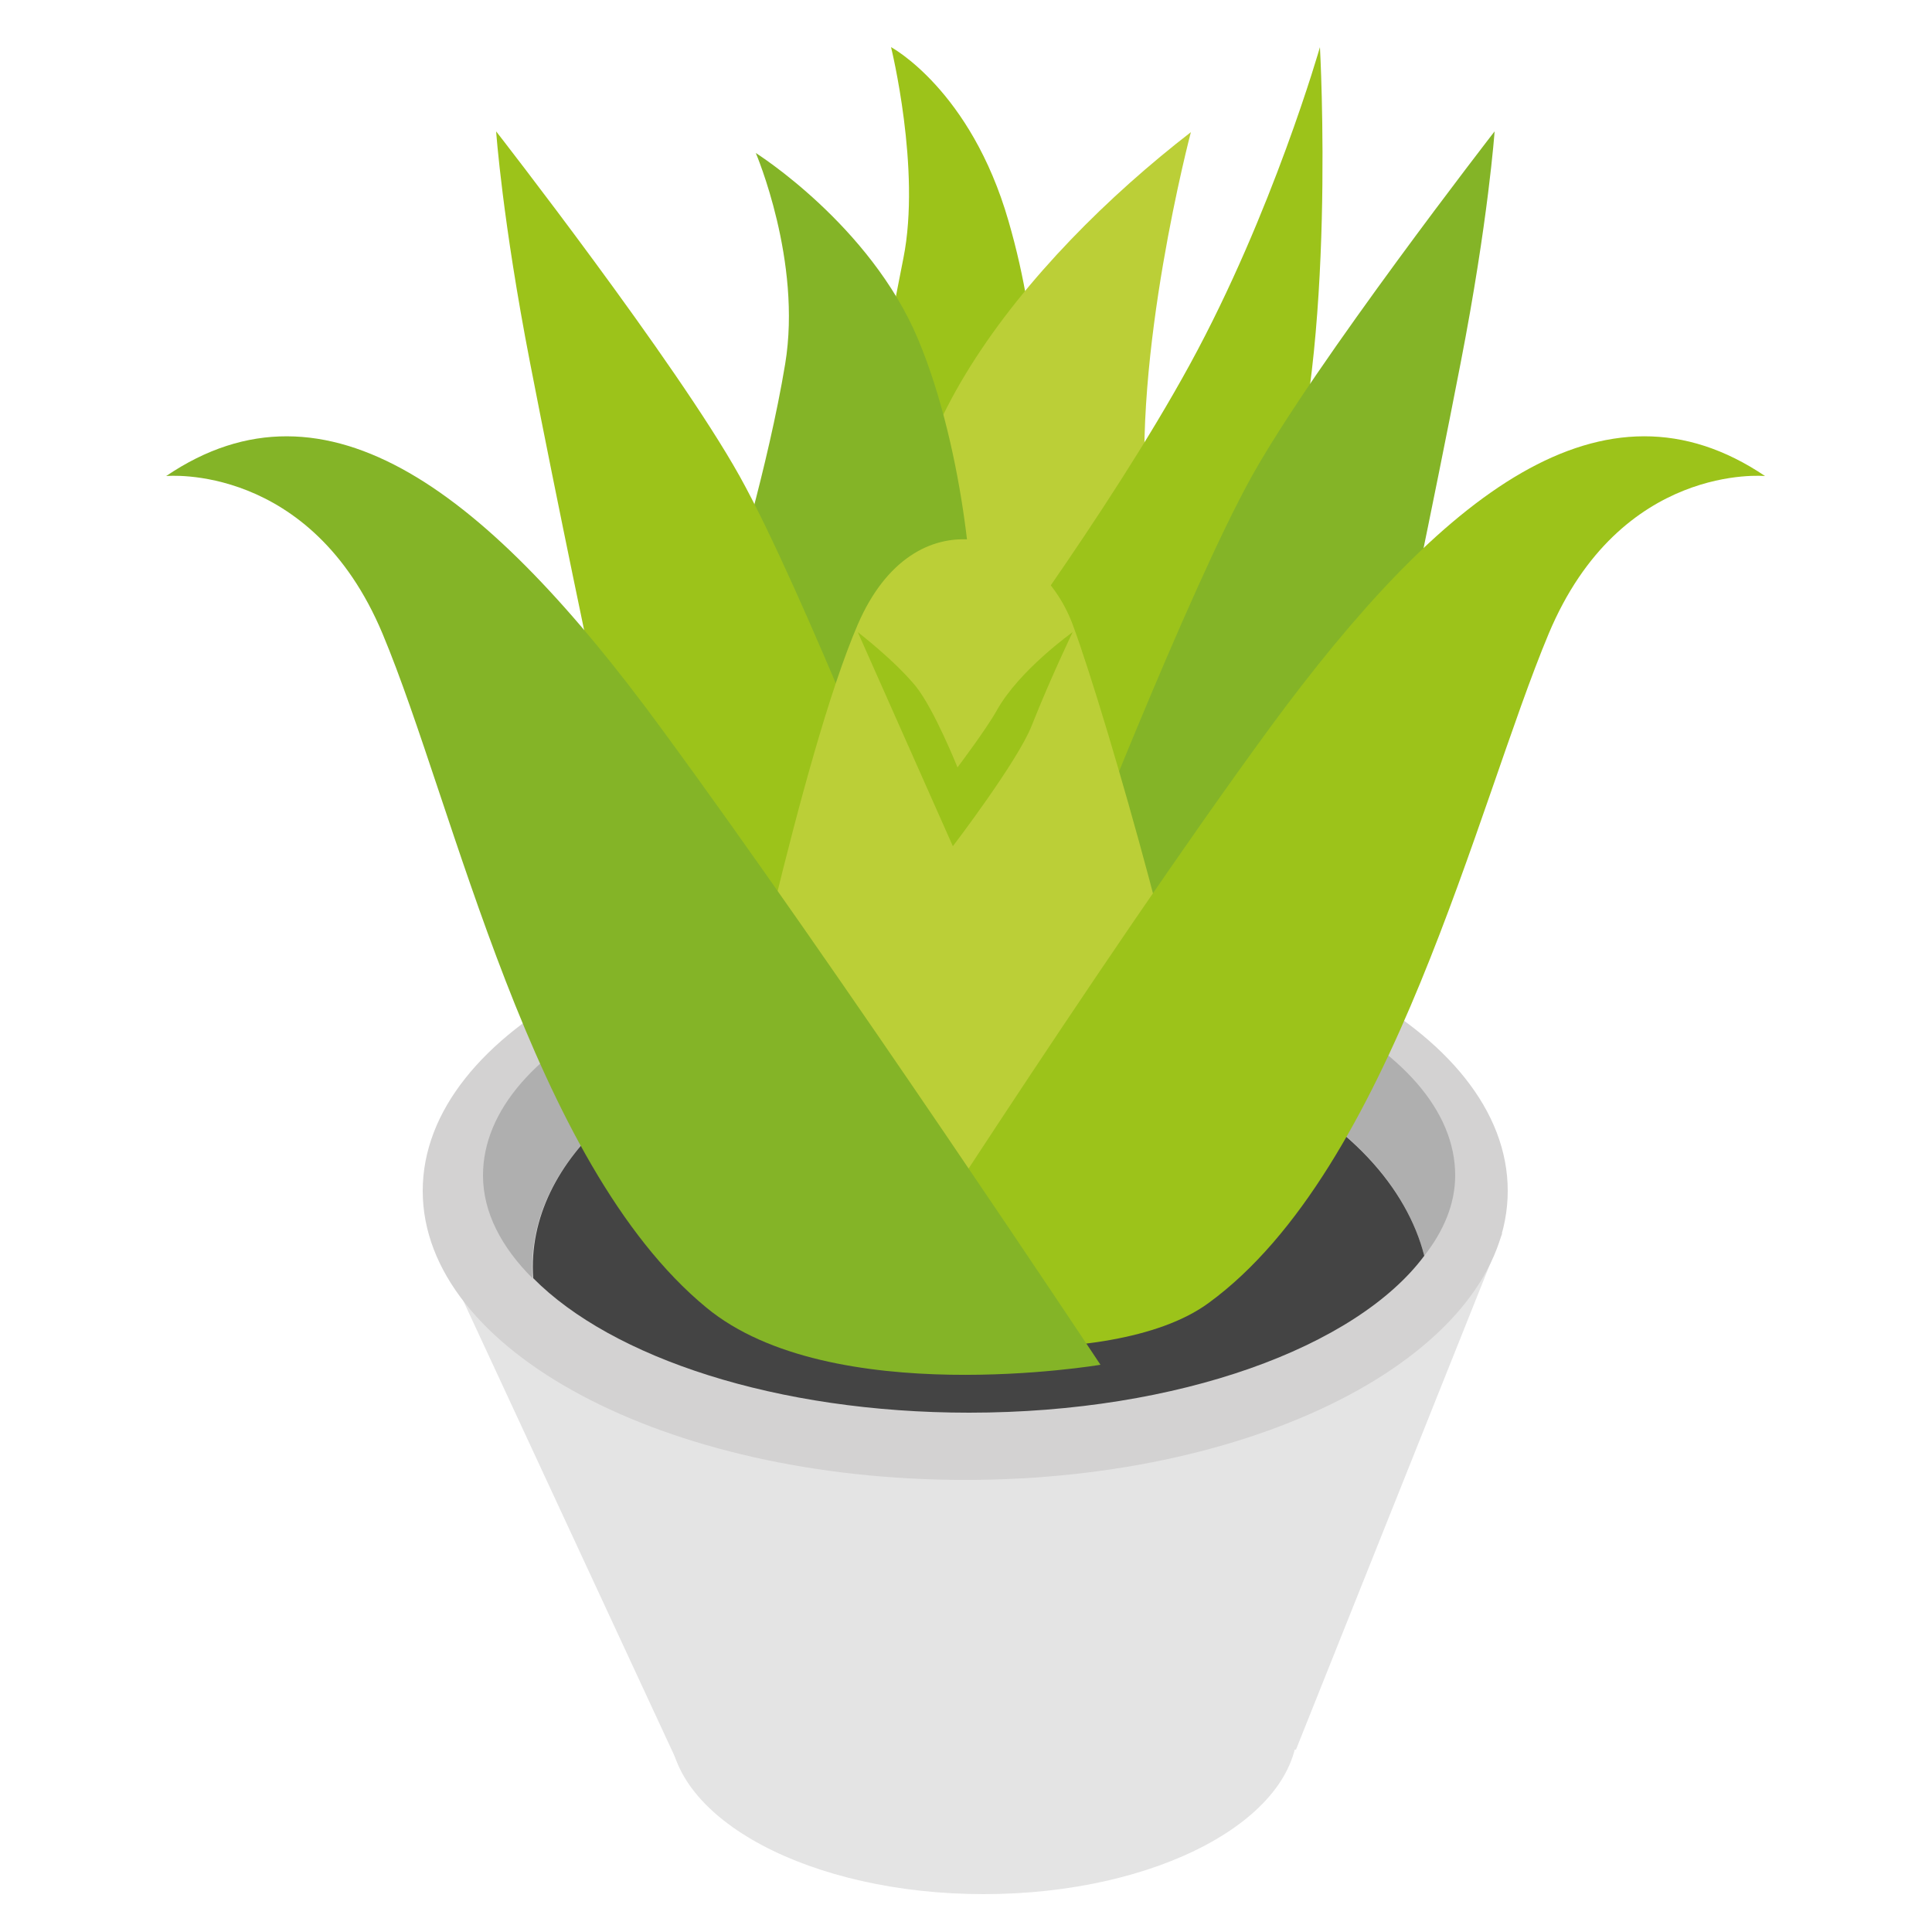 <?xml version="1.0" encoding="utf-8"?>
<!-- Generator: Adobe Illustrator 24.2.0, SVG Export Plug-In . SVG Version: 6.00 Build 0)  -->
<svg version="1.1" id="Calque_1" xmlns="http://www.w3.org/2000/svg" xmlns:xlink="http://www.w3.org/1999/xlink" x="0px" y="0px"
	 viewBox="0 0 250 250" style="enable-background:new 0 0 250 250;" xml:space="preserve">
<style type="text/css">
	.st0{fill:#E4E4E4;}
	.st1{fill:#D3D2D2;}
	.st2{fill:#AFAFAF;}
	.st3{fill:#444444;}
	.st4{fill:#9CC31A;}
	.st5{fill:#BBCF37;}
	.st6{fill:#84B427;}
</style>
<g>
	<path class="st0" d="M86.7,223.5c0,11.9,18.2,21.6,40.6,21.6c22.4,0,40.6-9.7,40.6-21.6c0-11.9-18.2-21.6-40.6-21.6
		C104.9,201.9,86.7,211.6,86.7,223.5"/>
	<polygon class="st0" points="194.4,159.6 167.7,226.4 88.2,229.2 55.9,159.6 	"/>
	<path class="st1" d="M124.9,116.7c38.8,0,70.2,16.7,70.2,37.4c0,20.6-31.4,37.4-70.2,37.4c-38.8,0-70.2-16.7-70.2-37.4
		C54.7,133.4,86.1,116.7,124.9,116.7"/>
	<path class="st2" d="M62.5,152.1c0-17,28.2-30.7,62.9-30.7s62.9,13.8,62.9,30.7c0,3.7-1.5,7.2-4,10.4
		c-4.4-17.4-29.8-35.5-80.8-28.6c-19.3,2.6-35.6,15.9-34.6,31.5C64.9,161.4,62.5,156.9,62.5,152.1"/>
	<path class="st3" d="M103.5,133.9c51-6.9,76.4,11.3,80.8,28.6c-8.8,11.8-31.7,20.3-58.9,20.3c-24.9,0-46.2-7.1-56.4-17.4
		C67.9,149.8,84.2,136.5,103.5,133.9"/>
	<path class="st4" d="M133.8,58.4c0.6-2.3,1-15-3.3-29.8c-4.9-17-15.2-22.5-15.2-22.5s3.9,15.8,1.6,27.3c-2.3,11.5-4.6,25-4.6,25
		S127.2,83.9,133.8,58.4"/>
	<path class="st5" d="M154.1,17.1c0,0-7.7,29.1-5.7,49.4c2,20.2-24.4,29.8-29.5,15.4C111,59.8,132.9,33.5,154.1,17.1"/>
	<path class="st6" d="M125.5,81.8c0.9-2.8-0.5-23.1-6.7-37.9c-6.2-14.8-21-24.1-21-24.1s6,14,3.8,27.3c-2.2,13.3-7,29-7,29
		l12.5,30.3L125.5,81.8z"/>
	<path class="st4" d="M170.8,6.1c0,0,2.2,39.5-4.7,59.8c-6.9,20.3-27.4,51.3-27.4,51.3l-13.3-26.7c0,0,17.9-23.8,28.6-43.4
		C164.7,27.5,170.8,6.1,170.8,6.1"/>
	<path class="st6" d="M180.6,88.3c0,0,4.8-22.7,8.4-41.3c3.6-18.5,4.4-30,4.4-30S170.2,46.9,162,61.6c-8.2,14.7-23.2,53.2-23.2,53.2
		l15.1,24.6L180.6,88.3z"/>
	<path class="st4" d="M77,88.3c0,0-4.8-22.7-8.4-41.3c-3.6-18.5-4.4-30-4.4-30s23.3,29.9,31.5,44.6c8.2,14.7,23.2,53.2,23.2,53.2
		l-15.1,24.6L77,88.3z"/>
	<path class="st5" d="M153.9,139.4c1.7-2.6-10.5-46.2-15.1-58.6c-4.6-12.3-20.5-16.9-27.8,0c-7.3,16.9-16.3,60.5-16.3,60.5
		S124.3,184.4,153.9,139.4"/>
	<path class="st4" d="M228.4,61.6c0,0-18.7-1.8-28,20.4c-9.3,22.2-20.3,69.3-44,86.6c-13.1,9.6-45.3,4.6-45.3,4.6s30.8-48.4,53.2-79
		C186.7,63.7,207.5,47.5,228.4,61.6"/>
	<path class="st6" d="M21.5,61.6c0,0,18.7-1.8,28,20.4c9.3,22.2,19.2,68.5,41.9,87.2c16.1,13.3,51,7.4,51,7.4s-34.3-51.7-56.8-82.3
		C63.2,63.7,42.3,47.5,21.5,61.6"/>
	<path class="st4" d="M138.8,81.8c0,0-6.9,4.9-9.8,10.1c-1.4,2.5-5.1,7.4-5.1,7.4s-3-7.5-5.4-10.5c-2.8-3.4-7.5-7-7.5-7l12.3,27.7
		c0,0,8.4-11,10.2-15.6C136,87.6,138.8,81.8,138.8,81.8"/>
</g>
</svg>
